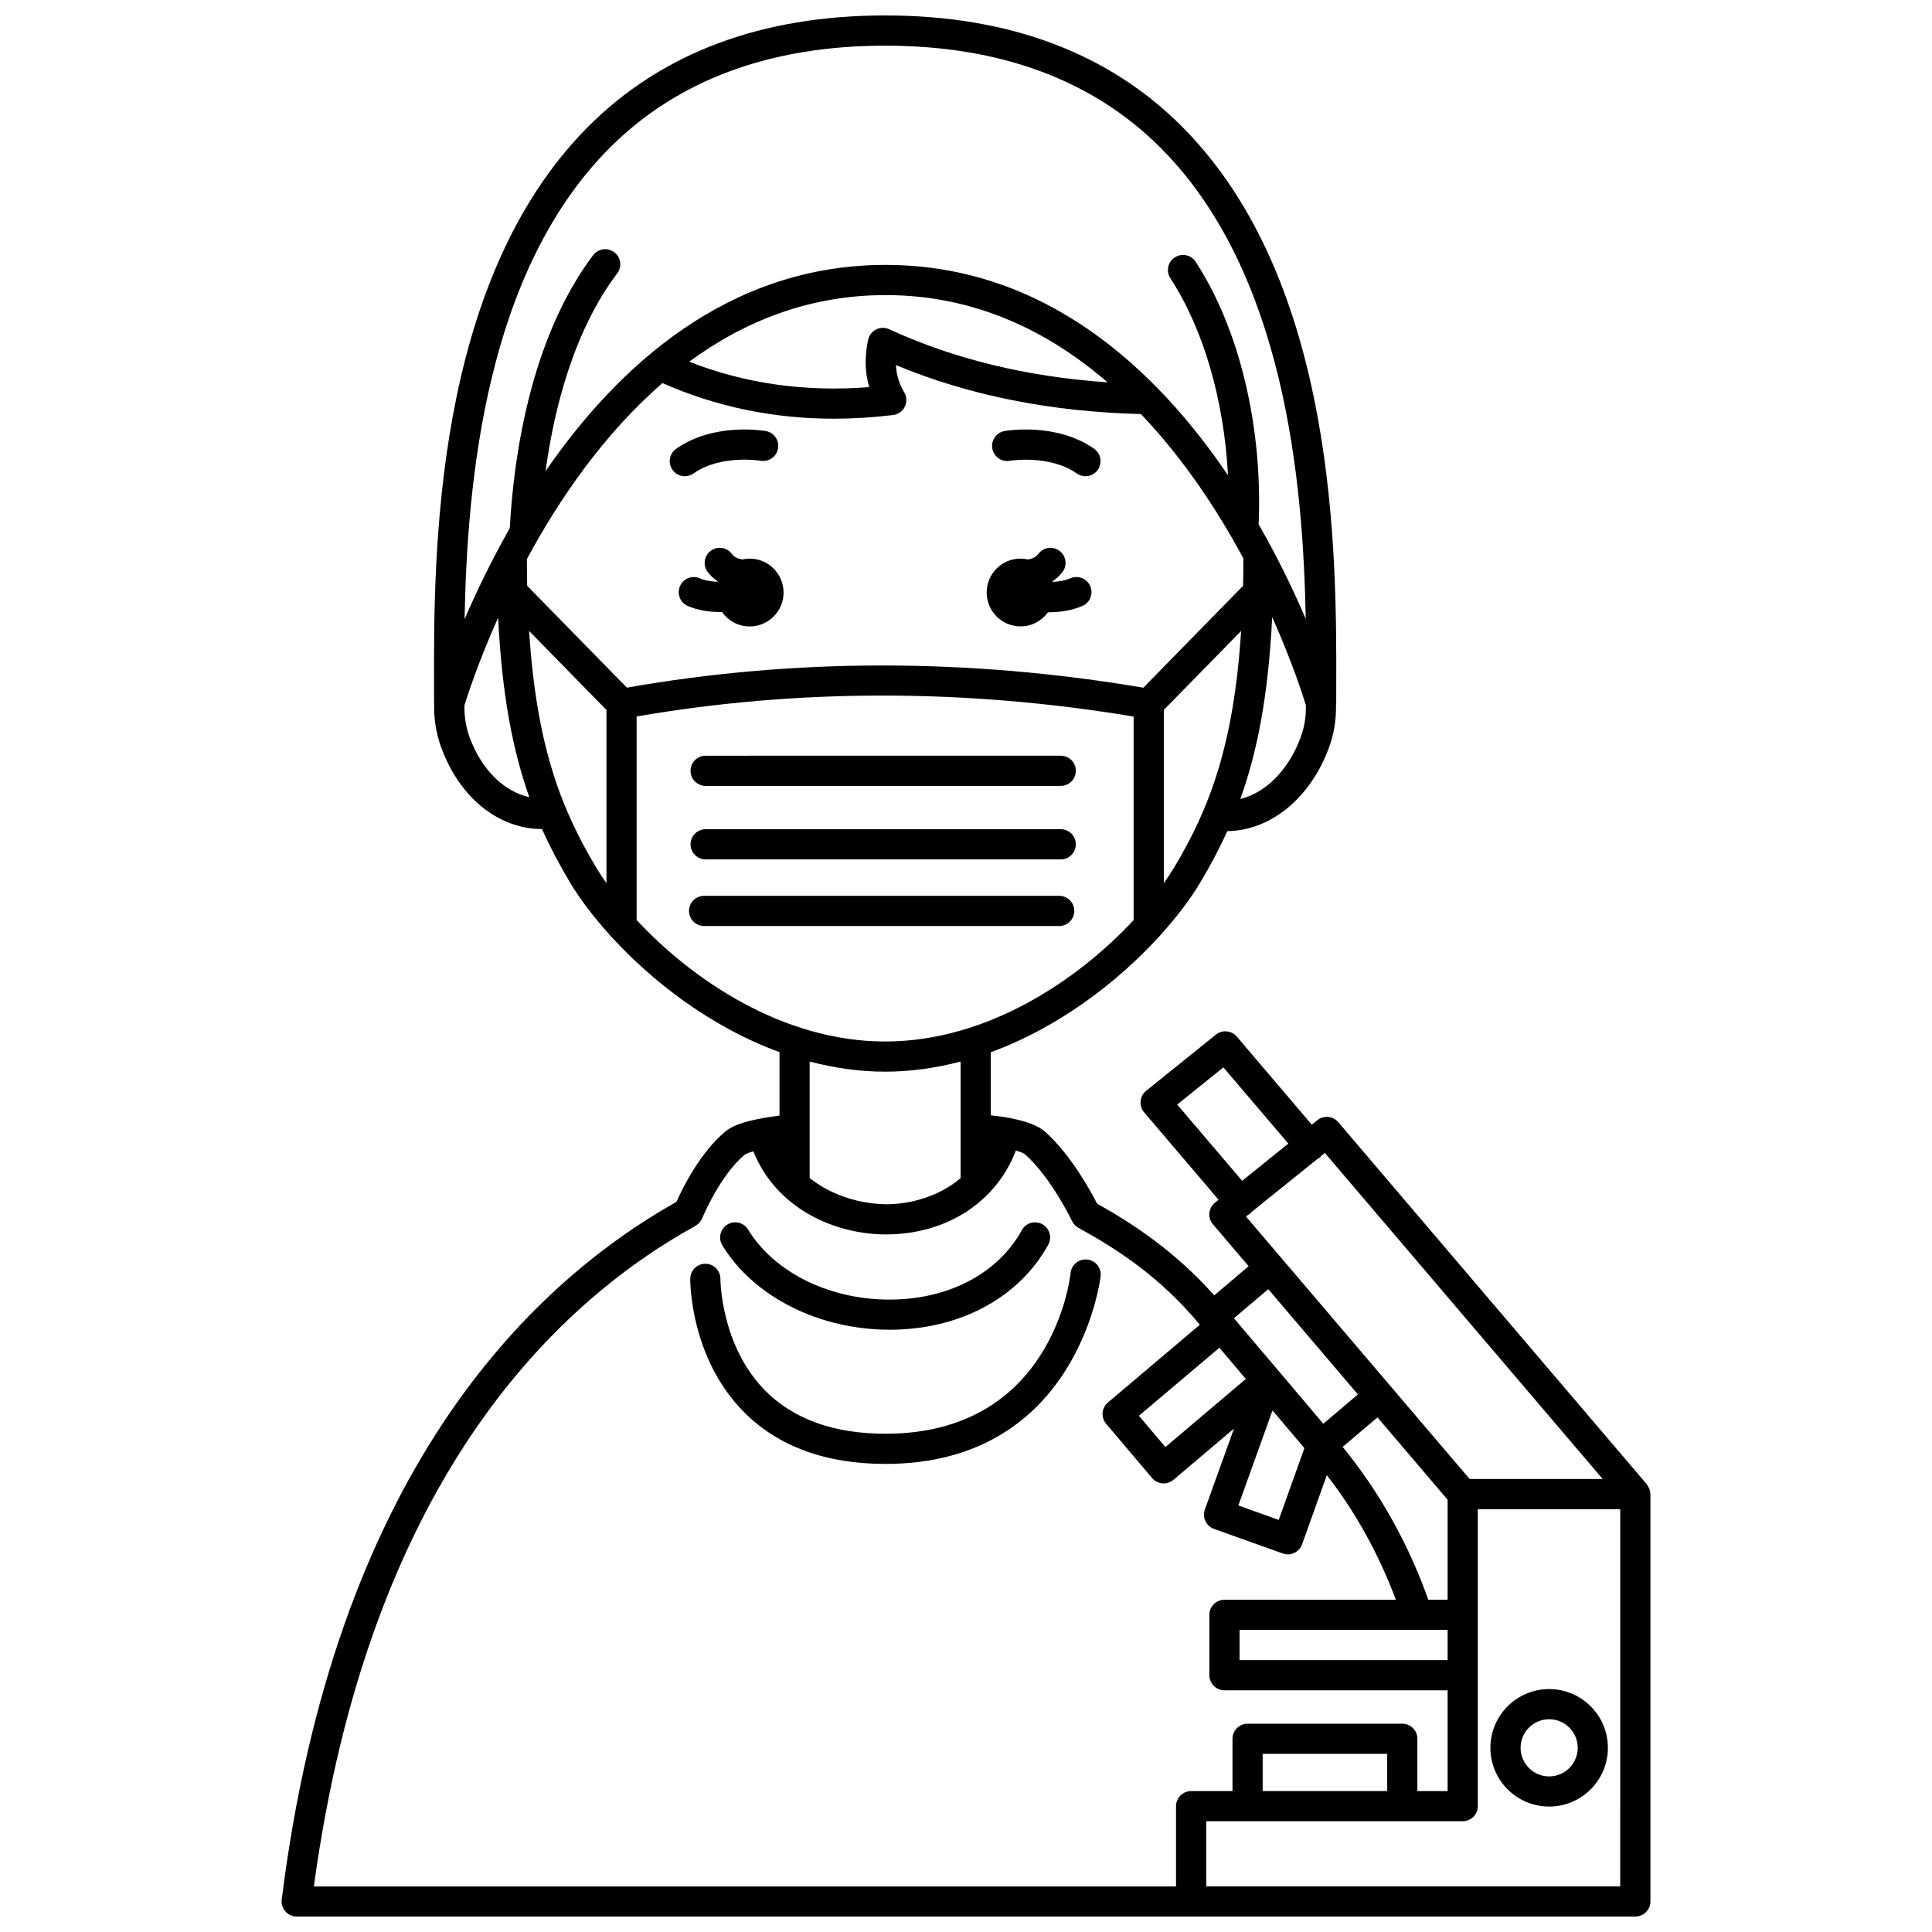 <?xml version="1.0" encoding="UTF-8"?>
<!-- Uploaded to: ICON Repo, www.iconrepo.com, Generator: ICON Repo Mixer Tools -->
<svg width="800px" height="800px" version="1.1" viewBox="144 144 512 512" xmlns="http://www.w3.org/2000/svg">
 <defs>
  <clipPath id="a">
   <path d="m218 148.09h364v503.81h-364z"/>
  </clipPath>
 </defs>
 <path d="m414.46 310c3.008 0 5.648-1.492 7.281-3.758 0.09 0 0.168 0.016 0.25 0.016 2.941 0 6.059-0.473 8.84-1.664 2.031-0.871 2.973-3.223 2.102-5.25-0.867-2.031-3.223-2.973-5.25-2.102-1.469 0.629-3.129 0.895-4.742 0.969-0.016-0.043-0.023-0.09-0.039-0.133 0.98-0.684 1.891-1.469 2.656-2.465 1.344-1.75 1.016-4.258-0.734-5.606-1.75-1.348-4.262-1.02-5.606 0.734-0.758 0.988-1.762 1.371-2.832 1.516-0.613-0.133-1.258-0.219-1.926-0.219-4.957 0-8.98 4.023-8.98 8.98s4.023 8.98 8.98 8.98z"/>
 <path d="m342.67 292.04c-0.664 0-1.309 0.082-1.93 0.219-1.066-0.145-2.07-0.527-2.832-1.516-1.348-1.754-3.863-2.082-5.606-0.734-1.75 1.344-2.082 3.856-0.734 5.606 0.766 0.996 1.676 1.781 2.66 2.465-0.012 0.031-0.02 0.062-0.031 0.098-1.691-0.059-3.383-0.32-4.695-0.902-2.019-0.902-4.383 0-5.281 2.019-0.898 2.016 0.004 4.379 2.019 5.281 2.59 1.16 5.723 1.625 8.742 1.625 0.121 0 0.23-0.016 0.352-0.02 1.625 2.312 4.301 3.832 7.34 3.832 4.957 0 8.98-4.023 8.98-8.98-0.004-4.965-4.027-8.992-8.984-8.992z"/>
 <path d="m411.6 266.11c0.109-0.02 10.586-1.691 17.758 3.367 0.699 0.496 1.504 0.73 2.301 0.73 1.254 0 2.496-0.586 3.269-1.695 1.273-1.809 0.84-4.301-0.965-5.574-9.98-7.035-23.195-4.805-23.75-4.707-2.176 0.383-3.625 2.453-3.246 4.629 0.379 2.18 2.449 3.633 4.633 3.25z"/>
 <path d="m327.79 269.47c7.223-5.094 17.66-3.383 17.77-3.363 2.18 0.371 4.238-1.074 4.621-3.246 0.383-2.176-1.07-4.25-3.246-4.629-0.559-0.102-13.773-2.328-23.75 4.707-1.805 1.273-2.238 3.766-0.965 5.574 0.781 1.105 2.016 1.695 3.269 1.695 0.793-0.008 1.598-0.242 2.301-0.738z"/>
 <path d="m379.8 496.39c0.465 0 0.926-0.004 1.391-0.016 17.922-0.414 33.102-8.828 40.605-22.523 1.062-1.934 0.352-4.367-1.582-5.426-1.934-1.059-4.367-0.355-5.426 1.582-6.117 11.16-18.746 18.027-33.773 18.375-16.445 0.43-31.668-6.898-38.762-18.531-1.152-1.887-3.609-2.492-5.496-1.332-1.887 1.152-2.484 3.609-1.332 5.496 8.34 13.688 25.648 22.375 44.375 22.375z"/>
 <path d="m432.12 477.78c-2.184-0.211-4.168 1.359-4.398 3.555-0.184 1.738-5.023 42.621-49.051 42.621-13.602 0-24.305-3.82-31.801-11.344-11.883-11.93-11.953-29.504-11.953-29.68 0.012-2.203-1.758-4.008-3.965-4.023h-0.031c-2.191 0-3.984 1.766-4 3.965-0.008 0.848-0.008 20.973 14.219 35.32 9.059 9.129 21.684 13.758 37.531 13.758 51.133 0 56.953-49.273 57.008-49.773 0.234-2.195-1.359-4.164-3.559-4.398z"/>
 <g clip-path="url(#a)">
  <path d="m581.28 539.48c-0.035-0.316-0.07-0.625-0.188-0.926-0.09-0.234-0.227-0.438-0.359-0.648-0.113-0.184-0.164-0.383-0.309-0.551l-81.766-95.965c-1.406-1.656-3.871-1.879-5.555-0.52l-1.465 1.18-19.867-23.332c-1.402-1.648-3.867-1.883-5.555-0.52l-18.473 14.875c-0.84 0.676-1.371 1.668-1.473 2.738-0.102 1.074 0.234 2.148 0.938 2.969l19.734 23.172-0.973 0.785c-0.84 0.676-1.371 1.668-1.473 2.742-0.102 1.074 0.238 2.144 0.938 2.969l9.469 11.113-9.121 7.727c-10.5-11.828-21.883-19.191-31.051-24.316-1.699-3.344-6.914-12.906-13.746-19.027-1.789-1.613-4.863-2.797-9.691-3.719-1.527-0.293-3.152-0.453-4.742-0.664v-16.711c18.25-6.66 33.75-18.793 44.426-30.434 0.215-0.184 0.387-0.391 0.559-0.621 4.356-4.816 7.922-9.539 10.43-13.723 2.668-4.441 5.09-8.977 7.277-13.809 11.414-0.145 21.992-8.676 26.938-22.121 1.309-3.519 1.918-7.246 1.879-11.078 0.012-0.09-0.004-0.176 0.004-0.27v-0.07c0.004-0.074 0.043-0.145 0.043-0.219l0.008-4.277c0.098-34.863 0.293-107.41-40.859-148.67-19.48-19.551-45.957-29.465-78.68-29.465-32.723 0-59.199 9.914-78.691 29.457-41.148 41.266-40.949 113.81-40.859 148.67l0.008 4.277c0 0.039 0.02 0.07 0.023 0.113-0.105 3.902 0.52 7.773 1.879 11.508 4.918 13.367 15.195 21.543 26.715 21.598 2.25 5.035 4.762 9.734 7.527 14.348 2.496 4.16 6.035 8.848 10.352 13.641 0.199 0.273 0.406 0.52 0.668 0.734 10.672 11.625 26.152 23.734 44.379 30.387v16.809c-1.863 0.246-3.609 0.512-5.098 0.812-4.559 0.859-7.484 1.93-9.207 3.371-6.766 5.613-11.465 15.211-13.023 18.699-40.277 22.703-90.605 73.156-104.59 184.89-0.145 1.141 0.211 2.281 0.973 3.144 0.758 0.859 1.848 1.352 2.996 1.352h354.75c2.207 0 4-1.793 4-4v-107.96c0-0.164-0.074-0.305-0.094-0.465zm-125.31-102.76 12.242-9.855 17.207 20.203-12.234 9.859zm18.715 29.27c0.215-0.125 0.445-0.207 0.641-0.371 0.133-0.113 0.195-0.27 0.309-0.391l17.543-14.133c0.207-0.121 0.438-0.184 0.625-0.344 0.145-0.125 0.215-0.293 0.34-0.434l0.961-0.773 73.617 86.402h-35.254l-59.27-69.562zm45.008 109.95h0.012 0.012 7.914v7.996h-55.137v-7.996zm7.938-34.508v26.508h-5.117c-5.332-14.98-12.949-28.574-22.695-40.5l9.227-7.816zm-60.484-40.27 7.008 8.277-21.309 18.043-7.019-8.293zm14.082 16.625 8.453 9.98-6.809 19.027-10.695-3.828zm-1.129-32.145 23.762 27.895-9.172 7.769-23.684-27.961zm-169.97-159.41-26.418-26.984c-0.051-2.289-0.074-4.664-0.082-7.09 8.434-15.648 20.277-33.07 35.934-46.637 14.16 6.254 29.355 9.438 45.406 9.438 5.148 0 10.391-0.324 15.707-0.973 1.34-0.164 2.508-0.996 3.102-2.203 0.598-1.211 0.539-2.644-0.148-3.801-1.344-2.266-2.074-4.66-2.203-7.231 19.32 8.051 41.133 12.387 64.926 12.977 11.395 11.941 20.383 25.664 27.16 38.258-0.008 2.488-0.031 4.918-0.09 7.262l-26.426 26.996c-46.355-7.84-92.371-7.844-136.87-0.012zm64.223-79.645c-16.926 1.34-32.93-0.922-47.715-6.734 14.391-10.555 31.633-17.652 52.043-17.652 23.754 0 43.195 9.621 58.836 23.121-21.27-1.457-40.703-6.156-57.867-14.074-1.098-0.504-2.367-0.488-3.453 0.051-1.082 0.539-1.867 1.539-2.129 2.723-0.969 4.422-0.875 8.625 0.285 12.566zm80.77 127.37c-0.785 1.309-1.707 2.688-2.699 4.09v-45.906l20.484-20.93c-1.93 30.211-8.363 47.047-17.785 62.746zm17.582-18.211c4.473-12.469 7.43-27.465 8.434-48.223 5.32 11.93 8.203 20.965 8.938 23.379 0.062 2.934-0.379 5.781-1.375 8.465-3.223 8.742-9.281 14.707-15.996 16.379zm-167.15-172.54c17.938-17.984 42.508-27.105 73.023-27.105s55.09 9.121 73.027 27.105c32.762 32.852 37.734 88.066 38.43 124.8-3.152-7.352-7.277-16-12.484-25.062 1.105-25.855-5.094-51.805-16.688-69.566-1.211-1.852-3.684-2.371-5.535-1.164-1.852 1.207-2.371 3.684-1.164 5.535 8.84 13.551 14.219 32.41 15.273 52.215-19.078-28.176-48.523-55.762-90.766-55.762-41.688 0-70.953 26.871-90.098 54.66 2.266-16.449 7.41-37.059 18.996-52.422 1.332-1.762 0.98-4.269-0.785-5.598-1.766-1.336-4.269-0.98-5.598 0.785-16.988 22.52-21.141 54.789-22.09 72.355-4.961 8.715-8.934 17.027-11.98 24.113 0.699-36.738 5.648-92.02 38.438-124.89zm-37.105 156.18c-0.984-2.699-1.422-5.496-1.371-8.434 0.719-2.359 3.602-11.363 8.934-23.277 0.992 20.398 3.883 35.238 8.262 47.59-6.746-1.527-12.645-7.242-15.824-15.879zm15.777-28.168 20.488 20.93v45.883c-0.984-1.395-1.898-2.762-2.68-4.066-9.438-15.734-15.883-32.578-17.809-62.746zm28.488 76.594v-53.941c42.82-7.394 87.098-7.391 131.71 0.023v53.941c-14.605 15.703-38.633 32.172-65.848 32.172-27.227 0-51.258-16.48-65.863-32.195zm65.863 40.191c6.883 0 13.562-0.996 19.984-2.68v30.91c-5.699 4.816-13.105 6.84-19.406 6.906-6.992-0.035-14.703-2.215-20.582-6.965v-30.852c6.43 1.68 13.113 2.68 20.004 2.68zm-50.254 40.844c0.039-0.02 0.059-0.059 0.102-0.082 0.402-0.238 0.777-0.539 1.074-0.914 0.055-0.066 0.082-0.152 0.133-0.223 0.172-0.242 0.348-0.488 0.465-0.777 0.043-0.113 4.648-11.352 11.285-16.859 0.027-0.023 0.547-0.391 2.258-0.887 6.109 15.207 21.586 22.031 35.184 22.031 0.141 0 0.281 0 0.418-0.004 15.934-0.164 28.848-8.773 33.977-22.234 1.848 0.551 2.394 0.973 2.426 0.996 7.004 6.277 12.395 17.574 12.449 17.684 0.359 0.758 0.953 1.387 1.688 1.797 9.977 5.496 21.582 12.863 32.191 25.699l-24.367 20.605c-0.812 0.684-1.316 1.664-1.402 2.723-0.09 1.059 0.246 2.106 0.934 2.914l12.195 14.395c0.793 0.934 1.918 1.414 3.055 1.414 0.914 0 1.832-0.312 2.582-0.949l16.047-13.582-7.719 21.457c-0.359 1-0.309 2.098 0.148 3.059 0.453 0.961 1.266 1.699 2.269 2.059l18.234 6.516c2.074 0.746 4.367-0.336 5.109-2.414l6.566-18.332c7.731 9.93 13.707 20.871 18.305 33.02l-45.434-0.004c-2.207 0-4 1.793-4 4v15.992c0 2.207 1.793 4 4 4h59.137v26.711h-8.012v-13.863c0-2.207-1.793-4-4-4h-40.996c-2.207 0-4 1.793-4 4v13.863h-10.965c-2.207 0-4 1.793-4 4v21.266h-228.48c14.469-106.34 62.832-153.89 101.14-175.07zm150.3 149.8v-9.863h32.996v9.863zm94.75 25.27h-109.71v-17.273h10.961 0.008 40.992 0.008 16c2.207 0 4-1.793 4-4v-78.688h37.746v78.691l-0.004 21.27z"/>
 </g>
 <path d="m554.54 591.62c-8.586 0-15.57 6.984-15.57 15.57 0 8.586 6.984 15.57 15.57 15.57 8.586 0 15.57-6.984 15.57-15.57 0-8.582-6.984-15.57-15.57-15.57zm0 23.145c-4.176 0-7.574-3.398-7.574-7.574 0-4.176 3.398-7.574 7.574-7.574s7.574 3.398 7.574 7.574c-0.004 4.176-3.398 7.574-7.574 7.574z"/>
 <path d="m331 352.27h94.105c2.207 0 4-1.793 4-4 0-2.207-1.793-4-4-4l-94.105 0.004c-2.207 0-4 1.793-4 4 0.004 2.203 1.793 3.996 4 3.996z"/>
 <path d="m331 371.75h94.105c2.207 0 4-1.793 4-4 0-2.207-1.793-4-4-4l-94.105 0.004c-2.207 0-4 1.793-4 4 0.004 2.203 1.793 3.996 4 3.996z"/>
 <path d="m428.7 385.4c0-2.207-1.793-4-4-4l-94.102 0.004c-2.207 0-4 1.793-4 4s1.793 4 4 4h94.105c2.207-0.004 3.996-1.797 3.996-4.004z"/>
</svg>